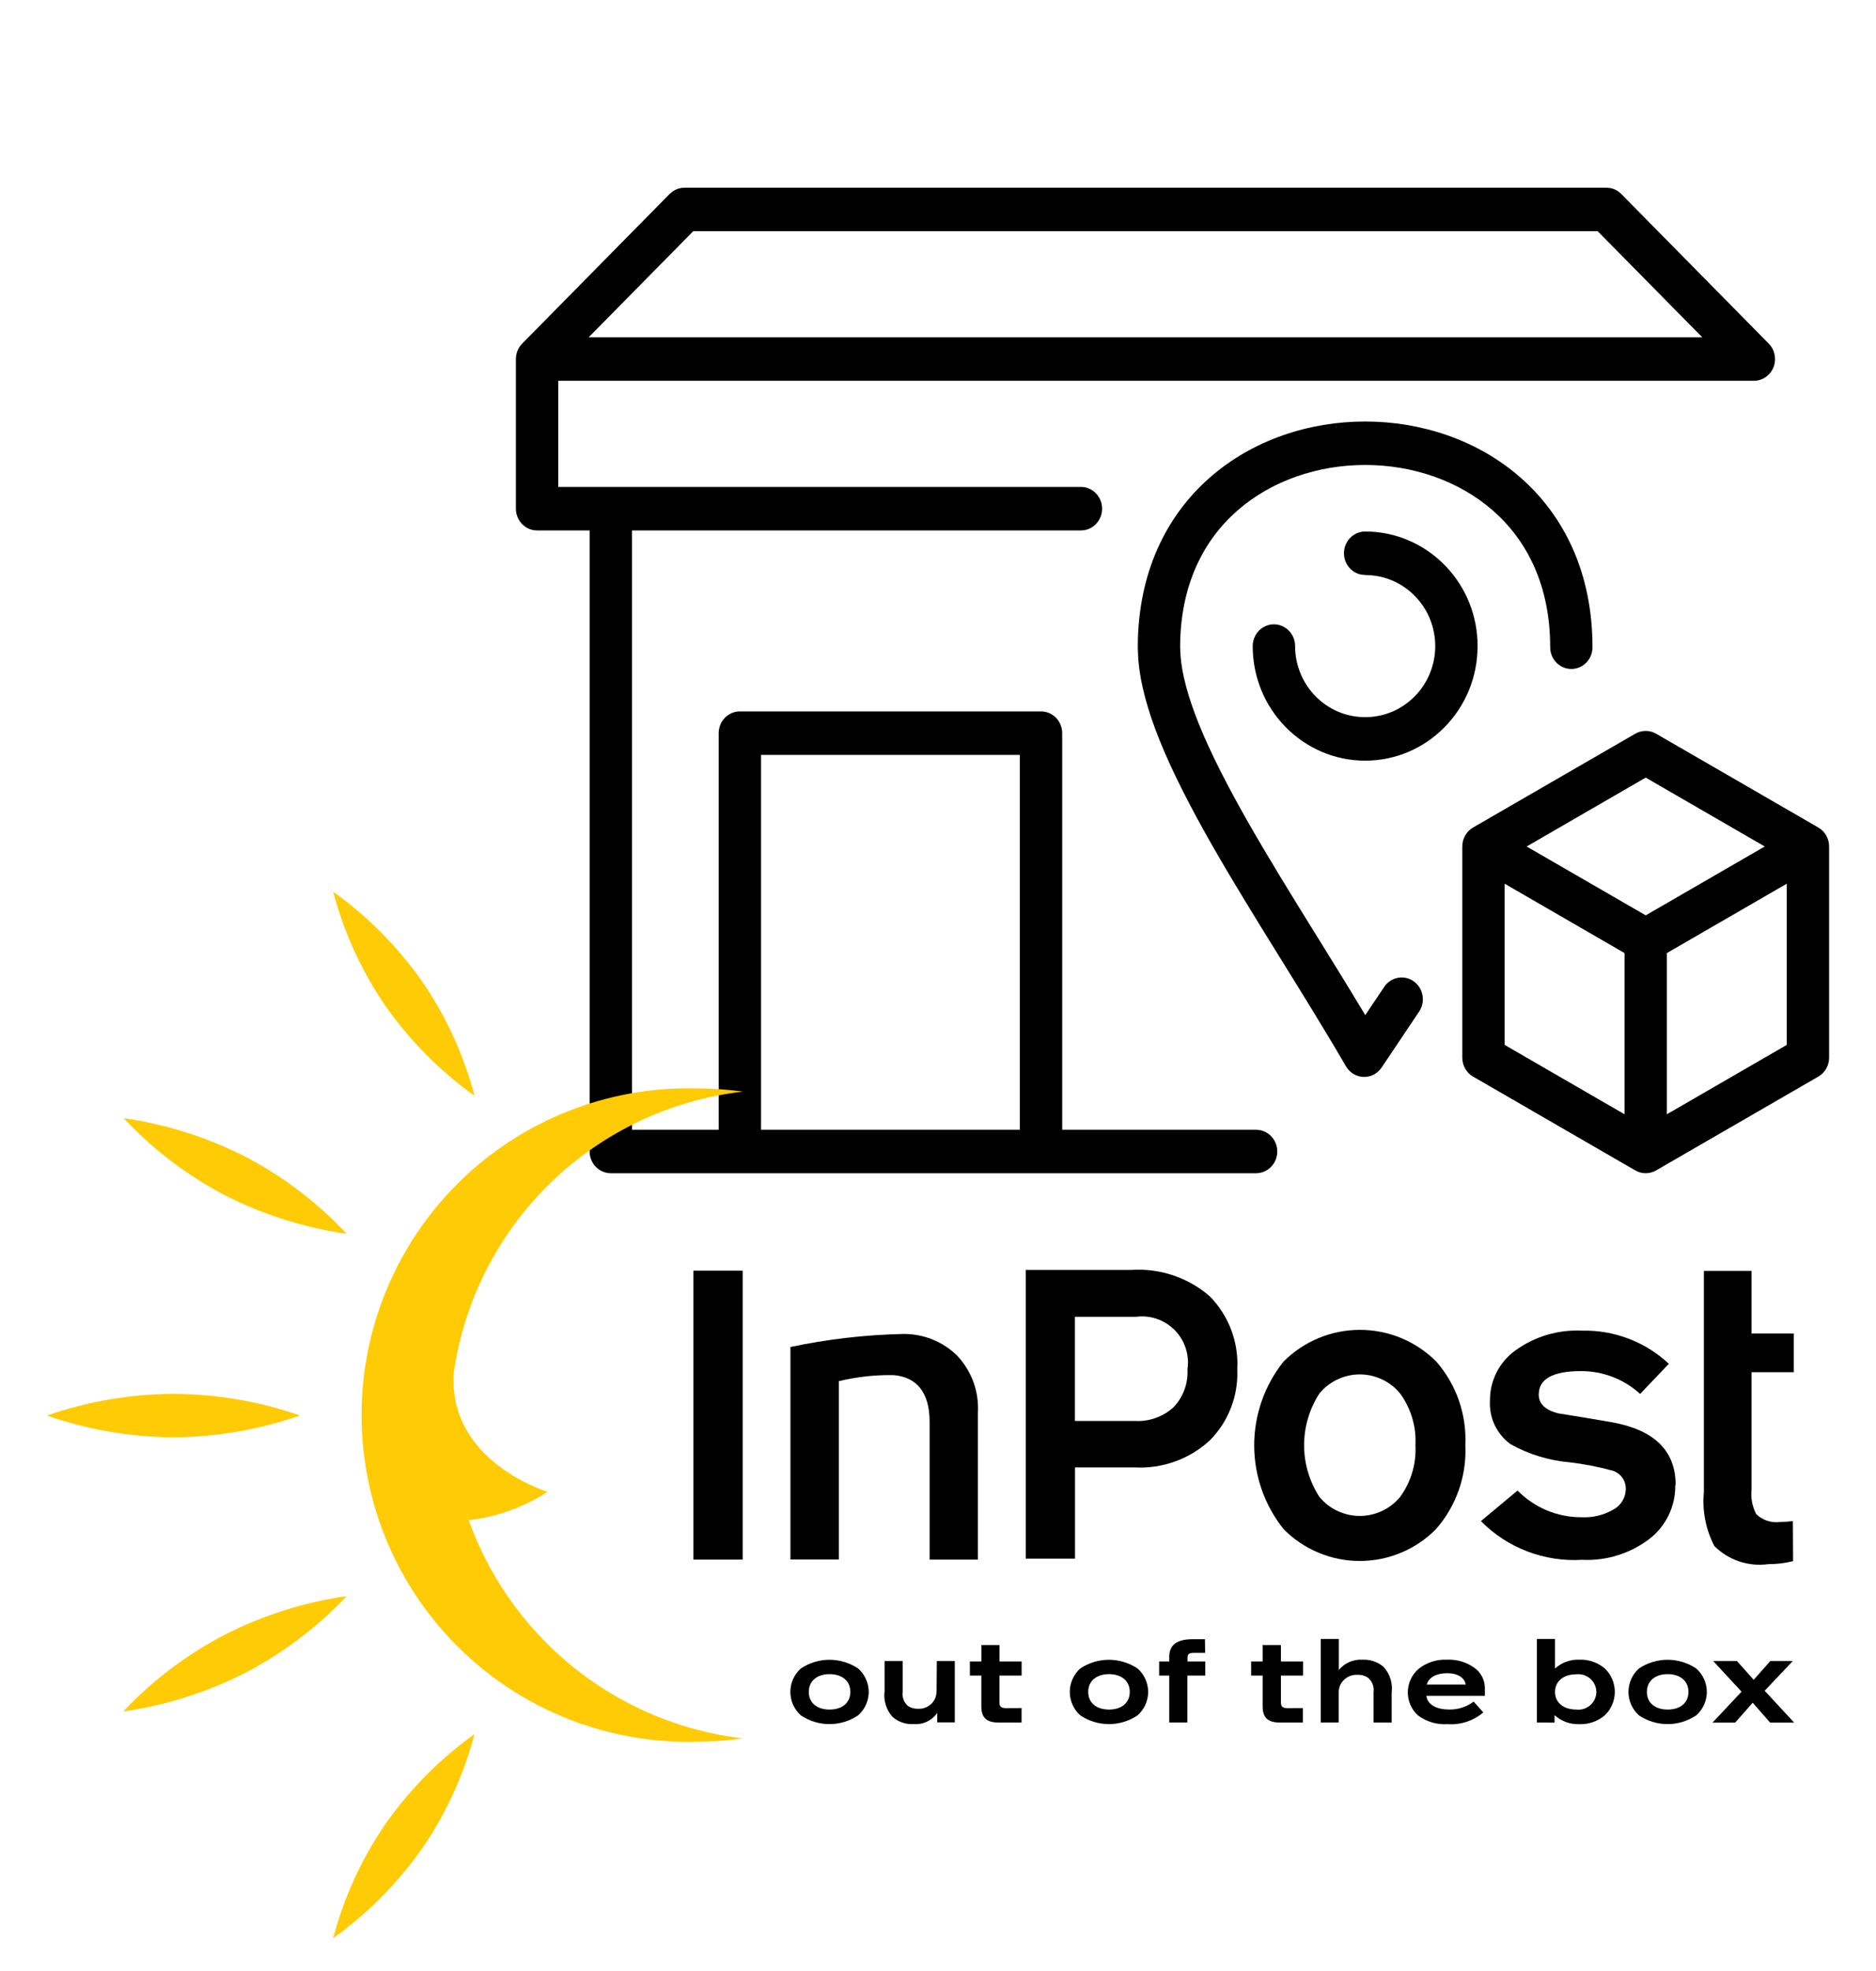 <?xml version="1.0" encoding="UTF-8"?>
<svg xmlns="http://www.w3.org/2000/svg" width="40" height="42" viewBox="0 0 40 42" fill="none">
  <path d="M34.251 4L34.339 4.008C34.425 4.026 34.505 4.069 34.568 4.133L37.713 7.322C37.843 7.454 37.883 7.654 37.814 7.827C37.744 8.001 37.578 8.114 37.395 8.114H11.903V10.376H23.048C23.297 10.376 23.499 10.584 23.499 10.839C23.499 11.095 23.297 11.303 23.048 11.303H13.476V24.074H15.324V15.623C15.324 15.367 15.526 15.159 15.776 15.159H22.196C22.445 15.159 22.648 15.367 22.648 15.623V24.074H26.782C27.031 24.074 27.234 24.281 27.234 24.537C27.234 24.793 27.031 25 26.782 25H13.024C12.774 25 12.572 24.793 12.572 24.537V11.303H11.451C11.202 11.303 11 11.095 11 10.839V7.652C11 7.528 11.048 7.409 11.134 7.322L14.278 4.133L14.348 4.076C14.421 4.027 14.507 4 14.596 4H34.251ZM16.227 24.074H21.744V16.086H16.227V24.074ZM32.082 22.266L34.638 23.744V20.309L32.082 18.831V22.266ZM35.541 20.309V23.744L38.097 22.266V18.831L35.541 20.309ZM32.551 18.038L35.09 19.505L37.628 18.038L35.09 16.57L32.551 18.038ZM26.71 13.767C26.711 13.511 26.913 13.304 27.162 13.304C27.411 13.304 27.614 13.511 27.614 13.767C27.614 14.6 28.279 15.282 29.108 15.282C29.937 15.282 30.602 14.6 30.602 13.767C30.602 12.986 30.017 12.339 29.261 12.261L29.108 12.252L29.017 12.243C28.811 12.2 28.656 12.013 28.656 11.789C28.656 11.534 28.858 11.326 29.108 11.326L29.231 11.329C30.494 11.395 31.505 12.457 31.505 13.767C31.505 15.119 30.428 16.209 29.108 16.209C27.787 16.208 26.71 15.119 26.71 13.767ZM33.053 13.792C33.053 12.475 32.558 11.517 31.836 10.883C31.105 10.241 30.115 9.908 29.108 9.908C28.101 9.908 27.111 10.241 26.38 10.883C25.658 11.517 25.163 12.475 25.163 13.792L25.17 13.959C25.199 14.363 25.331 14.85 25.557 15.415C25.814 16.054 26.18 16.762 26.608 17.514C27.037 18.266 27.522 19.053 28.018 19.852C28.384 20.443 28.756 21.04 29.11 21.631L29.514 21.03C29.655 20.819 29.936 20.766 30.142 20.91C30.347 21.055 30.4 21.344 30.259 21.555L29.459 22.748C29.372 22.878 29.226 22.953 29.072 22.948C28.918 22.943 28.778 22.858 28.699 22.723C28.249 21.948 27.752 21.15 27.256 20.349C26.761 19.552 26.267 18.751 25.828 17.982C25.391 17.213 25.002 16.464 24.722 15.767C24.479 15.162 24.308 14.571 24.269 14.023L24.26 13.792C24.26 12.211 24.865 10.994 25.792 10.18C26.709 9.373 27.917 8.982 29.108 8.982C30.298 8.982 31.507 9.373 32.424 10.18C33.351 10.994 33.955 12.211 33.955 13.792C33.955 14.048 33.753 14.255 33.504 14.255C33.255 14.255 33.053 14.048 33.053 13.792ZM12.551 7.188H36.296L34.065 4.926H14.782L12.551 7.188ZM39 22.537C39 22.704 38.913 22.859 38.771 22.941L35.312 24.94C35.174 25.02 35.005 25.02 34.867 24.94L31.408 22.941C31.266 22.859 31.179 22.704 31.179 22.537V18.038C31.179 17.871 31.266 17.716 31.408 17.634L34.867 15.635L34.92 15.609C35.047 15.557 35.191 15.565 35.312 15.635L38.771 17.634C38.913 17.716 39 17.871 39 18.038V22.537Z" fill="black"></path>
  <path fill-rule="evenodd" clip-rule="evenodd" d="M17.076 36.553C17.006 36.49 16.949 36.413 16.91 36.327C16.872 36.241 16.852 36.147 16.852 36.053C16.852 35.959 16.872 35.865 16.91 35.779C16.949 35.693 17.006 35.616 17.076 35.553C17.257 35.433 17.469 35.368 17.686 35.368C17.903 35.368 18.115 35.433 18.296 35.553C18.367 35.615 18.424 35.692 18.463 35.779C18.502 35.865 18.523 35.958 18.523 36.053C18.523 36.148 18.502 36.241 18.463 36.328C18.424 36.414 18.367 36.491 18.296 36.553C18.116 36.674 17.903 36.739 17.686 36.739C17.469 36.739 17.256 36.674 17.076 36.553ZM18.131 36.053C18.131 35.822 17.958 35.674 17.688 35.674C17.418 35.674 17.245 35.822 17.245 36.053C17.245 36.284 17.418 36.429 17.688 36.429C17.958 36.429 18.131 36.284 18.131 36.053Z" fill="black"></path>
  <path fill-rule="evenodd" clip-rule="evenodd" d="M19.975 35.395H20.358V36.702H19.984V36.502C19.928 36.581 19.853 36.645 19.765 36.686C19.678 36.728 19.581 36.746 19.484 36.738C19.401 36.744 19.318 36.733 19.239 36.706C19.16 36.679 19.088 36.636 19.026 36.581C18.961 36.507 18.913 36.42 18.885 36.326C18.856 36.232 18.848 36.133 18.861 36.036V35.395H19.247V36.043C19.238 36.1 19.244 36.159 19.264 36.214C19.284 36.268 19.318 36.317 19.362 36.355C19.427 36.396 19.503 36.416 19.58 36.412C19.657 36.416 19.734 36.395 19.799 36.354C19.864 36.312 19.915 36.251 19.944 36.179C19.963 36.126 19.972 36.069 19.97 36.012L19.975 35.395Z" fill="black"></path>
  <path fill-rule="evenodd" clip-rule="evenodd" d="M21.782 36.397V36.706H21.3C21.034 36.706 20.924 36.606 20.924 36.354V35.704H20.68V35.404H20.925V35.054H21.311V35.404H21.783V35.704H21.31V36.27C21.31 36.37 21.344 36.399 21.461 36.399L21.782 36.397Z" fill="black"></path>
  <path fill-rule="evenodd" clip-rule="evenodd" d="M23.034 36.553C22.963 36.49 22.907 36.413 22.869 36.327C22.83 36.241 22.81 36.147 22.81 36.053C22.81 35.959 22.83 35.865 22.869 35.779C22.907 35.693 22.963 35.616 23.034 35.553C23.215 35.433 23.427 35.368 23.644 35.368C23.861 35.368 24.073 35.433 24.254 35.553C24.325 35.615 24.382 35.692 24.421 35.779C24.46 35.865 24.481 35.958 24.481 36.053C24.481 36.148 24.46 36.241 24.421 36.328C24.382 36.414 24.325 36.491 24.254 36.553C24.074 36.674 23.861 36.739 23.644 36.739C23.427 36.739 23.214 36.674 23.034 36.553ZM24.089 36.053C24.089 35.822 23.916 35.674 23.646 35.674C23.376 35.674 23.203 35.822 23.203 36.053C23.203 36.284 23.376 36.429 23.646 36.429C23.916 36.429 24.089 36.284 24.089 36.053Z" fill="black"></path>
  <path fill-rule="evenodd" clip-rule="evenodd" d="M25.696 35.221H25.457C25.357 35.221 25.32 35.247 25.32 35.321V35.404H25.699V35.704H25.317V36.704H24.931V35.704H24.715V35.404H24.931V35.304C24.931 35.049 25.096 34.93 25.431 34.93H25.692L25.696 35.221Z" fill="black"></path>
  <path fill-rule="evenodd" clip-rule="evenodd" d="M27.78 36.397V36.706H27.298C27.032 36.706 26.922 36.606 26.922 36.354V35.704H26.677V35.404H26.922V35.054H27.312V35.404H27.784V35.704H27.312V36.27C27.312 36.37 27.346 36.399 27.463 36.399L27.78 36.397Z" fill="black"></path>
  <path fill-rule="evenodd" clip-rule="evenodd" d="M28.161 36.706V34.925H28.547V35.585C28.607 35.512 28.684 35.454 28.771 35.416C28.858 35.378 28.952 35.361 29.047 35.366C29.214 35.358 29.378 35.414 29.505 35.523C29.57 35.597 29.619 35.683 29.648 35.777C29.677 35.871 29.686 35.97 29.673 36.068V36.706H29.287V36.059C29.295 36.004 29.289 35.948 29.27 35.896C29.251 35.843 29.22 35.797 29.179 35.759C29.113 35.71 29.032 35.685 28.949 35.688C28.869 35.683 28.789 35.703 28.721 35.745C28.653 35.787 28.599 35.849 28.568 35.923C28.55 35.977 28.542 36.033 28.544 36.09V36.704L28.161 36.706Z" fill="black"></path>
  <path fill-rule="evenodd" clip-rule="evenodd" d="M30.24 36.559C30.169 36.496 30.113 36.419 30.074 36.332C30.036 36.245 30.016 36.151 30.017 36.057C30.018 35.962 30.04 35.868 30.08 35.783C30.12 35.697 30.178 35.62 30.25 35.559C30.421 35.425 30.633 35.357 30.85 35.366C31.059 35.356 31.265 35.417 31.435 35.538C31.506 35.587 31.563 35.653 31.602 35.73C31.641 35.807 31.661 35.892 31.66 35.978C31.661 35.994 31.661 36.009 31.66 36.025V36.137H30.412C30.438 36.32 30.618 36.428 30.899 36.428C31.087 36.432 31.271 36.373 31.421 36.259L31.627 36.49C31.414 36.67 31.14 36.76 30.862 36.74C30.64 36.754 30.421 36.69 30.24 36.559ZM30.424 35.897H31.253C31.227 35.747 31.078 35.654 30.853 35.654C30.628 35.654 30.462 35.744 30.422 35.897" fill="black"></path>
  <path fill-rule="evenodd" clip-rule="evenodd" d="M32.77 36.706V34.925H33.156V35.554C33.298 35.426 33.485 35.358 33.676 35.366C33.875 35.358 34.069 35.426 34.22 35.556C34.287 35.62 34.34 35.697 34.376 35.783C34.412 35.868 34.431 35.96 34.431 36.053C34.431 36.145 34.412 36.237 34.376 36.322C34.34 36.407 34.287 36.485 34.22 36.549C34.069 36.679 33.875 36.748 33.676 36.74C33.481 36.748 33.29 36.679 33.146 36.547V36.707L32.77 36.706ZM34.038 36.054C34.037 36 34.025 35.947 34.002 35.898C33.979 35.848 33.946 35.805 33.905 35.769C33.864 35.734 33.816 35.707 33.764 35.692C33.712 35.676 33.658 35.671 33.604 35.678C33.336 35.678 33.156 35.828 33.156 36.054C33.156 36.28 33.336 36.428 33.604 36.428C33.658 36.435 33.712 36.431 33.764 36.416C33.816 36.4 33.864 36.374 33.905 36.339C33.946 36.303 33.979 36.26 34.002 36.211C34.025 36.161 34.037 36.108 34.038 36.054Z" fill="black"></path>
  <path fill-rule="evenodd" clip-rule="evenodd" d="M34.946 36.553C34.876 36.49 34.819 36.413 34.781 36.327C34.742 36.241 34.722 36.147 34.722 36.053C34.722 35.959 34.742 35.865 34.781 35.779C34.819 35.693 34.876 35.616 34.946 35.553C35.127 35.433 35.339 35.368 35.556 35.368C35.773 35.368 35.985 35.433 36.166 35.553C36.237 35.615 36.294 35.692 36.333 35.779C36.372 35.865 36.393 35.958 36.393 36.053C36.393 36.148 36.372 36.241 36.333 36.328C36.294 36.414 36.237 36.491 36.166 36.553C35.986 36.674 35.773 36.739 35.556 36.739C35.339 36.739 35.126 36.674 34.946 36.553ZM36.001 36.053C36.001 35.822 35.828 35.674 35.558 35.674C35.288 35.674 35.115 35.822 35.115 36.053C35.115 36.284 35.287 36.429 35.558 36.429C35.829 36.429 36.001 36.284 36.001 36.053Z" fill="black"></path>
  <path fill-rule="evenodd" clip-rule="evenodd" d="M38.255 36.707H37.742L37.371 36.283L36.997 36.707H36.514L37.133 36.048L36.529 35.395H37.035L37.392 35.795L37.747 35.395H38.226L37.626 36.028L38.255 36.707Z" fill="black"></path>
  <path fill-rule="evenodd" clip-rule="evenodd" d="M20.851 33.234H19.821V30.293C19.821 29.674 19.546 29.34 19.047 29.302C18.656 29.296 18.265 29.339 17.885 29.431V33.231H16.854V28.703C17.639 28.537 18.437 28.444 19.239 28.426C19.456 28.421 19.671 28.459 19.873 28.539C20.075 28.619 20.258 28.738 20.412 28.891C20.564 29.053 20.681 29.245 20.757 29.454C20.832 29.664 20.864 29.886 20.851 30.108V33.234Z" fill="black"></path>
  <path fill-rule="evenodd" clip-rule="evenodd" d="M38.232 33.266C38.06 33.309 37.883 33.331 37.705 33.33C37.496 33.359 37.284 33.339 37.084 33.273C36.885 33.206 36.703 33.094 36.554 32.945C36.37 32.592 36.292 32.194 36.33 31.798V27.082H37.347V28.416H38.247V29.241H37.347V31.734C37.326 31.917 37.361 32.103 37.447 32.266C37.515 32.331 37.597 32.379 37.687 32.408C37.777 32.436 37.872 32.444 37.965 32.431C38.053 32.43 38.141 32.424 38.228 32.413L38.232 33.266Z" fill="black"></path>
  <path fill-rule="evenodd" clip-rule="evenodd" d="M6.39 30.164C5.522 30.466 4.609 30.622 3.69 30.627C2.774 30.621 1.865 30.465 1 30.164C1.868 29.862 2.781 29.706 3.7 29.701C4.619 29.706 5.532 29.862 6.4 30.164" fill="#FFCB04"></path>
  <path fill-rule="evenodd" clip-rule="evenodd" d="M10.118 23.351C9.381 22.823 8.739 22.175 8.218 21.434C7.709 20.693 7.332 19.869 7.103 19C7.84 19.528 8.482 20.176 9.003 20.917C9.512 21.658 9.889 22.482 10.118 23.351Z" fill="#FFCB04"></path>
  <path fill-rule="evenodd" clip-rule="evenodd" d="M7.392 26.291C6.486 26.162 5.608 25.883 4.792 25.468C3.986 25.046 3.258 24.491 2.636 23.827C3.542 23.956 4.42 24.235 5.236 24.65C6.042 25.072 6.77 25.627 7.392 26.291Z" fill="#FFCB04"></path>
  <path fill-rule="evenodd" clip-rule="evenodd" d="M9.988 32.395C10.59 32.326 11.168 32.118 11.676 31.789C11.676 31.789 9.537 31.146 9.676 29.24C9.901 27.703 10.627 26.284 11.742 25.203C12.857 24.122 14.297 23.439 15.84 23.261C15.497 23.214 15.15 23.191 14.804 23.192C13.876 23.174 12.954 23.343 12.092 23.687C11.23 24.03 10.445 24.543 9.784 25.195C9.123 25.847 8.599 26.624 8.243 27.481C7.886 28.338 7.705 29.258 7.709 30.186C7.714 31.114 7.903 32.032 8.268 32.886C8.632 33.739 9.163 34.512 9.83 35.157C10.497 35.803 11.286 36.308 12.151 36.644C13.017 36.98 13.94 37.14 14.868 37.114C15.193 37.112 15.517 37.089 15.838 37.044C14.499 36.886 13.232 36.349 12.188 35.496C11.143 34.644 10.362 33.511 9.938 32.231" fill="#FFCB04"></path>
  <path fill-rule="evenodd" clip-rule="evenodd" d="M10.118 36.951C9.381 37.479 8.739 38.127 8.218 38.868C7.709 39.609 7.332 40.433 7.103 41.302C7.84 40.774 8.482 40.126 9.003 39.385C9.512 38.644 9.889 37.82 10.118 36.951Z" fill="#FFCB04"></path>
  <path fill-rule="evenodd" clip-rule="evenodd" d="M7.392 34.011C6.486 34.141 5.608 34.419 4.792 34.834C3.984 35.254 3.252 35.807 2.628 36.47C3.534 36.34 4.412 36.062 5.228 35.647C6.036 35.227 6.768 34.674 7.392 34.011Z" fill="#FFCB04"></path>
  <path fill-rule="evenodd" clip-rule="evenodd" d="M14.784 33.234H15.835V27.077H14.784V33.234Z" fill="black"></path>
  <path fill-rule="evenodd" clip-rule="evenodd" d="M25.319 29.179C25.342 29.029 25.329 28.875 25.282 28.73C25.235 28.585 25.155 28.453 25.049 28.345C24.942 28.236 24.811 28.154 24.667 28.104C24.523 28.055 24.37 28.04 24.219 28.06H22.919V30.279H24.195C24.345 30.288 24.495 30.267 24.636 30.217C24.777 30.168 24.908 30.09 25.019 29.99C25.122 29.883 25.202 29.755 25.254 29.615C25.305 29.476 25.328 29.328 25.319 29.179ZM26.381 29.178C26.393 29.458 26.348 29.737 26.246 29.999C26.145 30.26 25.991 30.497 25.793 30.696C25.578 30.893 25.326 31.046 25.051 31.144C24.776 31.242 24.484 31.285 24.193 31.269H22.921V33.213H21.871V27.061H24.12C24.732 27.02 25.335 27.223 25.797 27.625C25.997 27.829 26.152 28.073 26.253 28.341C26.353 28.608 26.397 28.893 26.381 29.178Z" fill="black"></path>
  <path fill-rule="evenodd" clip-rule="evenodd" d="M30.18 30.796C30.201 30.403 30.086 30.015 29.855 29.696C29.751 29.568 29.619 29.465 29.47 29.395C29.321 29.324 29.158 29.287 28.993 29.287C28.828 29.287 28.665 29.324 28.516 29.395C28.367 29.465 28.235 29.568 28.131 29.696C27.919 30.024 27.806 30.406 27.806 30.796C27.806 31.186 27.919 31.568 28.131 31.896C28.236 32.023 28.367 32.126 28.517 32.196C28.666 32.266 28.828 32.303 28.993 32.303C29.158 32.303 29.32 32.266 29.47 32.196C29.619 32.126 29.75 32.023 29.855 31.896C30.086 31.577 30.201 31.189 30.18 30.796ZM31.244 30.796C31.275 31.451 31.05 32.092 30.618 32.584C30.406 32.799 30.153 32.97 29.874 33.086C29.595 33.203 29.296 33.263 28.994 33.263C28.691 33.263 28.392 33.203 28.113 33.086C27.834 32.97 27.581 32.799 27.369 32.584C26.963 32.077 26.742 31.447 26.742 30.798C26.742 30.149 26.963 29.519 27.369 29.012C27.583 28.798 27.836 28.629 28.115 28.513C28.395 28.397 28.694 28.338 28.996 28.338C29.298 28.338 29.597 28.397 29.877 28.513C30.156 28.629 30.409 28.798 30.623 29.012C31.053 29.504 31.275 30.143 31.244 30.796Z" fill="black"></path>
  <path fill-rule="evenodd" clip-rule="evenodd" d="M35.72 31.643C35.724 31.863 35.677 32.081 35.582 32.281C35.487 32.479 35.348 32.654 35.174 32.789C34.762 33.104 34.251 33.264 33.733 33.238C33.335 33.262 32.937 33.201 32.565 33.059C32.193 32.917 31.856 32.697 31.576 32.413L32.357 31.762C32.535 31.943 32.748 32.087 32.982 32.185C33.217 32.283 33.469 32.332 33.723 32.331C33.964 32.343 34.203 32.284 34.411 32.161C34.487 32.118 34.55 32.056 34.594 31.982C34.639 31.907 34.663 31.822 34.665 31.735C34.668 31.645 34.641 31.557 34.588 31.484C34.535 31.412 34.459 31.359 34.373 31.335C34.078 31.255 33.777 31.197 33.473 31.161C33.03 31.123 32.6 30.992 32.211 30.776C32.064 30.67 31.947 30.529 31.869 30.366C31.792 30.202 31.758 30.021 31.769 29.841C31.768 29.634 31.816 29.43 31.909 29.246C32.002 29.062 32.138 28.902 32.305 28.781C32.719 28.479 33.225 28.329 33.737 28.355C34.421 28.34 35.083 28.594 35.583 29.061L34.971 29.703C34.626 29.389 34.176 29.215 33.709 29.217C33.109 29.217 32.809 29.384 32.809 29.717C32.809 29.912 32.947 30.046 33.223 30.117C33.612 30.178 33.998 30.242 34.381 30.309C35.278 30.474 35.727 30.918 35.728 31.639" fill="black"></path>
</svg>
